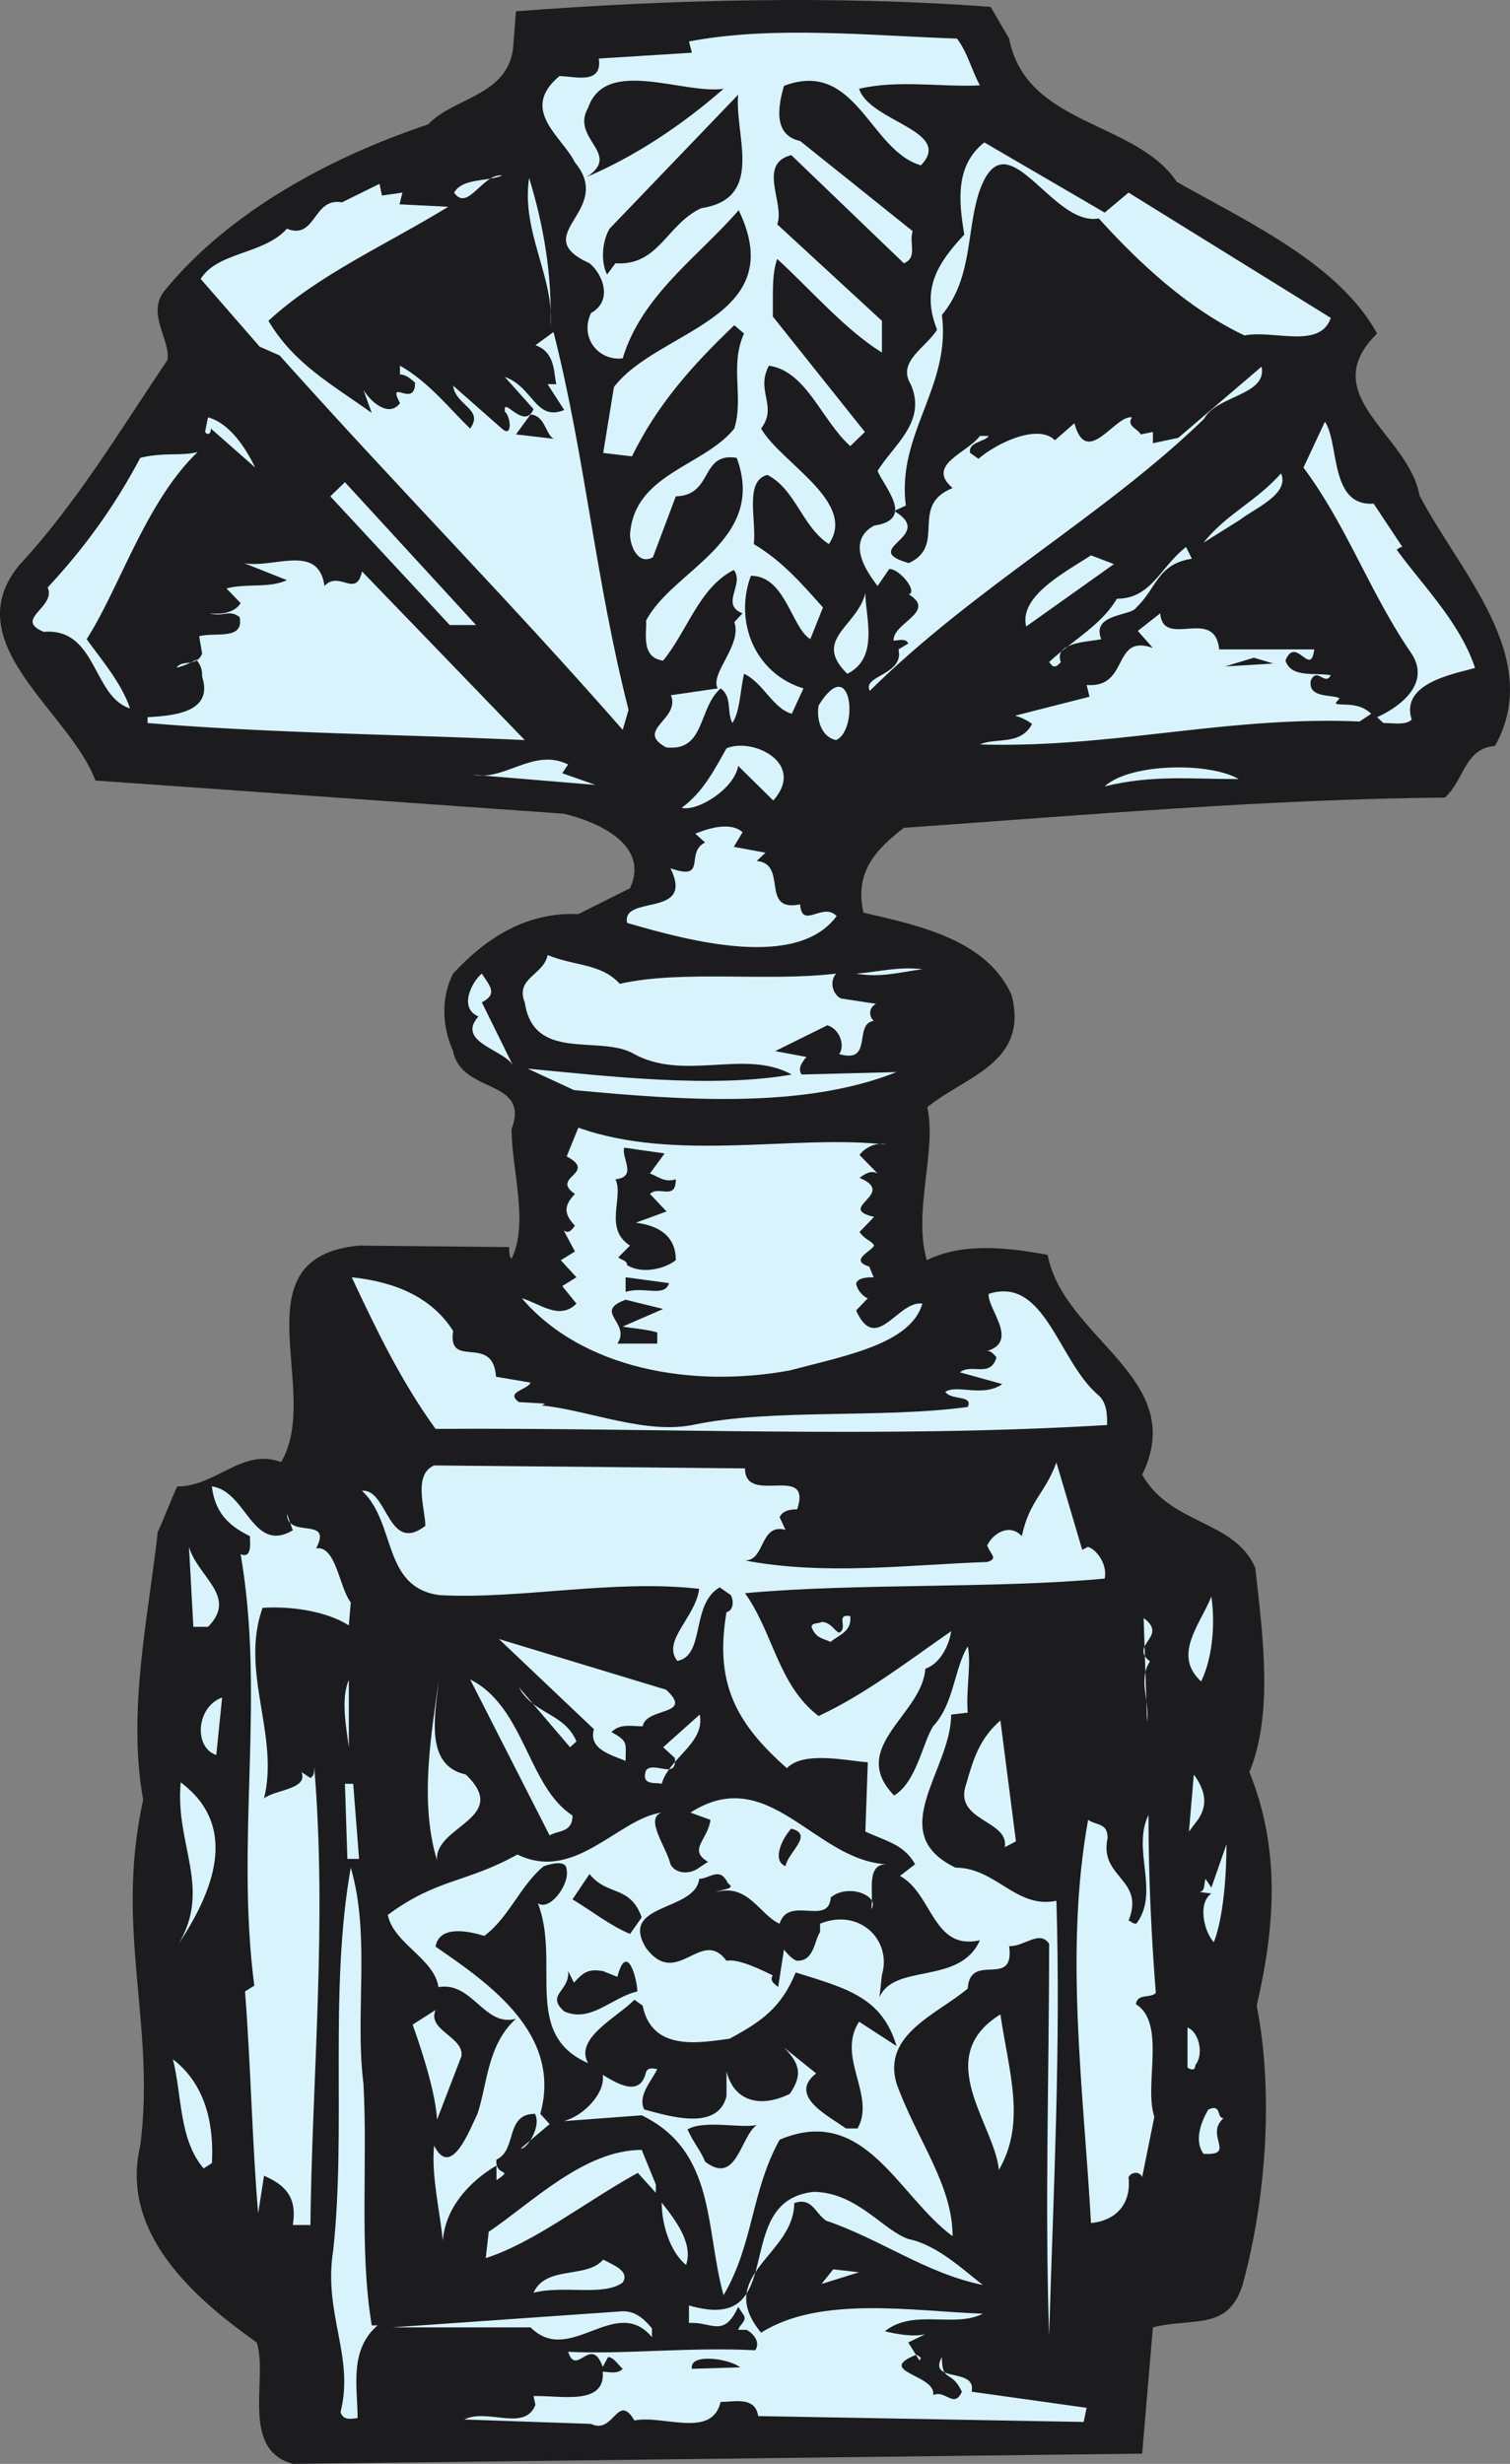 <svg width="206.572" height="336.943" viewBox="0 0 154.929 252.707" xmlns="http://www.w3.org/2000/svg"><rect x="0" y="0" width="154.929" height="252.707" fill="#808080" stroke="none"/><path style="fill:#1c1c1e;fill-opacity:1;fill-rule:nonzero;stroke:none" d="M103.5 593.102c1.75 9 13 8.398 17.2 14.699 7.448 4.199 16.652 8.449 20.55 15.55-6.45 6.348 3.25 10.348 4.352 16.598 4.148 7.95 12.796 16.653 7.75 25.7-3.153.25-3.153 3.55-5.153 5.3-18.199.153-37.05 1.801-55.5 3.102-3.05 2.347-5.05 4.648-4.148 8.699 5.898 1.352 12.699 2.852 15.199 8.45 1.8 6.948-4.7 8.3-8.648 11.5 1 4.448-1.5 10.698-.051 15.698 3.55-1.796 8.199-1.347 12.398-.546 1.653 8.648 14.551 12.648 9.7 22.546 2.953 5.204 9.453 4.602 11.601 9.551.8 7.051 1.852 15.051-.602 20.95 3.25 8 2.602 16 .75 23.953 1.704 8.597 1.051 19.546-1.449 28.648-1.5 4.75-5.05 3.3-9.199 4.352l-1.102 12.949L30 841.85c-5.45-1.5-2.5-8.851-3.7-12.453-6.652-4.699-14.05-11.347-11.948-20.199 1.597-12.398-2.653-22.148.296-35.449-1.648-9.2.551-18.852 1.5-27.5.551-1.102 1.454-3.55 2-4.648 3.903.046 6.704-4 10.653-2.5 4.3-7.204-4.7-21 8-22.204l15.398.153c0 .449 0 1.05.25 1.199 1.801-3.7 0-9.102 0-13.3 1.95-5.2-5.148-3.552-6-8-1.199-2.65-1.199-5.598 0-7.95 3.051-3.3 7.2-6.352 12.852-6.102l5.3-2.648c2.047-4.45-3.25-6.8-6.8-7.648L9.75 669.199c-2.648-7.097-14.352-14.05-7.852-22.05 5.903-6.348 10.5-14.047 15.25-21.098.301-2.102-2.199-4.75-.296-7.102C23.5 610.801 34 605.2 43.898 601.9c2.551-2.75 8.102-2.899 8.704-7.797l.296-3.801c15.704-1.2 32.903-1.653 48.704-.45l1.898 3.25" transform="translate(.04 -589.144)"/><path style="fill:#d9f3fd;fill-opacity:1;fill-rule:nonzero;stroke:none" d="M98.148 593.102c1.102 1.449 1.5 3.25 2.352 4.796-3.898.204-8.352-.597-12.398.352 1.097 3.398 9.75 4.3 6.347 7.852-5.25-1.5-6.648-10.954-14.05-8.153C79.8 600 79.25 603 82.05 603.602l11.55 9.25c-.402 1.25.547 2.699-.902 3.296l-11.55-11.097c-3.547.898-.598 5.05-1.45 7.097l10.75 9.903v3.25c-3.8-2.352-7.199-6.352-10.75-9.602-.597 1.75-.398 3.852-.449 5.903l9.45 11.847-1.5 1.45c-2.95-2.649-4.5-7.7-8.348-8.25-1.403 2.652.949 4.101-.801 6.453 2.05 3.546 9.898 7.546 6.949 11.847-2.75-1.8-3.398-5.597-6.3-7.097-2.4.597-1.098 4.699-1.4 7.097 2.95 1.75 4.95 4.102 7.098 6.5l-1.296 3.25c-1.954-1.199-2.551-6.5-6.102-6.5-1.75 4.75.45 10.051 5.398 11.551l-1.199 2.602c-1.949-.551-2.949-3.204-4.898-4.102-.403 1.75-.403 3.852-1.2 5.05-.601-1.198 0-2.698-1.203-3.55-2.347 2.05-1.546 6.5-5.597 6.05-3.25-1.8 1.5-2.85.5-5.35l4.8-.7c-.851-1.5 2.547-4.45 1.7-6.8l.847-.9c-2.347-.902.25-3-.898-4.448-3.55 1.796-4.75 6.25-7.25 9.296-2.352-.296-1.648-2.949-1.75-4.097 2.7-5.2 12.45-8.153 9.3-16.7-3.8-.601-2.35 3.848-6.25 3.95l-2.35 6.25c-1.552.847-2.348-1.2-2.348-2.352.449-6.25 7.546-6.949 10.699-10.847 1-3.204-.5-6.454 1-9.75l-1-.852c-4.352 4.148-7.903 8.148-10.5 13.45l-2.95-.348 1.098-6.75c4.45-5.903 18.2-6.954 12.801-18.153-4.05 4.7-9.95 8.7-11.898 15.2-2.454.3-4.454-2.098-3.25-4.649 2.25-1.25 1.25-3.95-.153-5.102-6.5-2.949 2.653-5.347-1.5-10.347-1.3-2.653-5.75-5.352-1.597-8.852 1.5 0 4.449.95 4.046-1.8l9.551-.598-.3-1.153c8.601-1.648 18.55-.597 27.5-.296" transform="translate(.04 -589.144)"/><path style="fill:#1c1c1e;fill-opacity:1;fill-rule:nonzero;stroke:none" d="M74.2 598.25c-4.4 3.852-9.15 6.95-14.052 9.05 3.704-2.402-1.699-3.902.153-7.1 1.8-5.25 9.75-1.348 13.898-1.95m-2.301 12.25c-3.546 1.648-4.347 5.95-8.796 5.648l-.852 1.153c-.602-1.153-.602-3.2.25-4.7l13.2-13.75C75.3 603 78.5 609.5 71.897 610.5" transform="translate(.04 -589.144)"/><path style="fill:#d9f3fd;fill-opacity:1;fill-rule:nonzero;stroke:none" d="m115.75 608.898 20.75 12.852c-1.102 3.25-5.898 1.2-8.852 1.8-5.699-2.698-10.699-7.3-14.949-12-4.949.9-9.597-10.948-12.347-2.5-1.25 4.15-.653 8.65-3.75 12.4.949 7.402-4.653 12.152-3.704 19.55l-1.199.55c4.45 2.65-3.75 3.848 1.5 5.348 3.95-1.796 0-5.898 4.5-7.699-2.8-2.398 1.551-3.597 2.801-5.347h.898c-.296.597-2.148.597-1.898 1.75l.852.597c1.847-1.597 6.097-3.648 7.847-1.898l2-1.75c1.25 4.699 4.2-.903 5.903-.602-.602.903.597 1.153.898 1.75l1.25-.25v1.153l2.602-.551 8.546-7.301c.602 2.95-4.648 2.95-5.898 5.352C113.3 642 100.102 649.25 89.2 660c-.802-1.602 3.55-1.602 2.948-4.25l1-.602c-.25-.597-1.046-.296-1.5-.296-.148-1.801 4.5-2.954 1.551-4.75.95-.25-.898-2.602-2-2.602L90 649.25c-.648-.898-3.55-4.45-.352-6.2 4.204-.6 1.102-3.85.352-5.6 1.648-2.7 5.102-5.052 3.398-8.9-1.449-2.35 1.704-3.85 2.704-5.6-1.653-4.15.046-6.802 2.796-9.75-.597-3.552-.898-7.098 2.051-9.45l12.352 7.2 2.449-2.052m-64.25-1.75c-2-.296-3.55 3.801-4.95 1.75.9-1.5 3.25-1.097 4.95-1.75m4.95 15.5c.448-4.949-3.052-9.796-2.2-15.25 1.5 4.903 2.352 9.903 2.2 15.25m-15.2-13.75-.3 1.204 5 .25C39.5 614.3 32.647 617.3 27.5 622.05c2.648 4.449 6.5 6.5 10.602 9.449l-.852-2.352c.852 1.352 2.648 2.801 3.75 1.352-1.398-2.7 1.55.602 1.55-2.102-.25-.199-.85-.847-1.55-.847v-.903c3.05 1.75 5.102 4.454 7.2 6.454 1.448-2-1.5-2.352-1.75-4.403l5 4.403c1.152 1.046.902-1.301.3-1.75v-.25c0-1.051 2.05 2.148 2.95 0l-2.95-3.301c2.95 1.05 3.148 4.597 6.102 3.398l-1.704-2.648h.903c-.301-.903 0-3.25-2.153-4l1.852-1.352c3.25 12.75 4.3 25.45 7.7 38.75L63.851 664c-11.653-13.3-22.352-24.05-35.204-38.398l-2.046-.903-6.051-6.949c1.75-2.8 6.5-2.5 8.847-5.148 3 1.199 2.653-3.25 5.653-2.704L38.898 608l.25 1.2 2.102-.302" transform="translate(.04 -589.144)"/><path style="fill:#1c1c1e;fill-opacity:1;fill-rule:nonzero;stroke:none" d="m56.75 634.148-3.852-.449 1.5-2.05c1.5.152 1.5 1.953 2.352 2.5" transform="translate(.04 -589.144)"/><path style="fill:#d9f3fd;fill-opacity:1;fill-rule:nonzero;stroke:none" d="m140.898 640.8 2.954 4.45c-.403 0-.403.25-.602.25 2.55 3.55 6.5 7.45 8.05 12.148-2 .602-7.698 1.5-6.5 5.301-.6.602-1.8.352-2.902.352l-.648-.602c2.05-.898 5.602-3.3 3.55-6.5-4.3-6.25-6.6-13.05-11.1-19.097l2.198-4.704c1.5 2.204.454 8.704 5 8.403m-114.75-3.699-4.546-4c0 .5-.301.75-.602.347l.3-1.5c2.65.7 4.4 4.25 4.848 5.153M20.25 635.5c-5.3 5.05-8 13.898-11.398 19.2 1.5 2.1 3.546 4.448 4.449 7.1-3.852-1.198-3.403-8.3-8.852-7.85-3.148-1.302 1.301-2.5.403-4.552 3.847-4.148 6.847-8.296 9.5-13.296 2.5-.602 4.296-.153 5.898-.602m106.95 6.95-3.75 2.35c2.35-2.948 5.3-4.152 7.948-7.1.903 2.1-2.648 3.55-4.199 4.75m-81.097 10.8-12.25-13.2 1.5-1.448L48.8 653.25h-2.7m76.15-6.8c-3.55.55-3.55 2.948-5.7 5-.5.902-4.652.6-3.6 3.25-1.348.3-4.9.3-4.15 2.35-.3.348-.6.598-.902.348l-.296-.347c2.148-2.051 5.398-3.801 6.949-6.5 3.55 0 4.449-3.25 7.097-5.301l.602 1.2m-17 6.948c-.75-3.097 3.898-5.5 6.648-7.296l2.352.898-9 6.398m-72-4.148c1.5-1.648 3.25 1.3 3.852-1.5l16.699 17.3c-13-.6-26-.698-38.7-1.75v-.6c2.598-.15 6.797-.45 5.598-4.15 0-.448 0-1.05-.597-1.75-.602.4-2.653 1.15-1.801.598.597-.5 1.8.102 2.398-1.199l-.3-1.8c1.652-.45 4.601.453 4.152-1.95-1.051-.847-1.653 0-3.102-.398 1.45.148 2.653-.153 3.2-1.051l-1.45-1.5c2.051-.55 4.352 0 6.2-.852L25 646.898c2.95.602 7.648-2.097 8.25 2.352m53.648 9c-3.648-3.55 1.051-4.852 1.852-8.3 0 2.5 1.45 6.652-1.852 8.3m38.152-2.5h9.75c-.35 2.95-1.902-1.5-2.948 1.148.597 1.801 2.949 1.204 4.648 1.5-.602 1.153-1.398-.898-2.05.551-.302 1.801 2.05 1.403 2.948 1.801-.296.45-.5.45-.296.602.898.148 2.347-.153 3.546 1l-1.199.796c-13.5-.597-25.347 2.75-38.949 2.352 1.7-.75 4.148.148 5.352-2.102a5.128 5.128 0 0 0-1.75-.847l7.648-1.95-.3-1.203c4.448.352 2.55-5.296 6.8-3.796l-1.55-1.75 2.3-1.801c.3 3.699 5.602-.75 6.05 3.699" transform="translate(.04 -589.144)"/><path style="fill:#1c1c1e;fill-opacity:1;fill-rule:nonzero;stroke:none" d="m125.648 657.5 2.954-.898 2 .597zm0 0" transform="translate(.04 -589.144)"/><path style="fill:#d9f3fd;fill-opacity:1;fill-rule:nonzero;stroke:none" d="M85.75 665.05c-1.5-.3-2.05-2.1-1.8-3.55 3.402-5.5 4.152 2.5 1.8 3.55m-6.45 6.2-3.6-3.55c-.4 2.35-4.15 4.698-5.802 4.3 2.25-1.648 3.403-4 4.602-6.102 2.648-1.148 8.2 1.5 4.8 5.352m-21.652-2.8 3.403 1.198-12.602-1.046c3.301.699 6.25-2.801 9.801-1.051l-.602.898m69.402.601c-5.05 0-8.8-.448-13.75.75 2.598-2.402 10.802-2.5 13.75-.75M75.25 676l3.25.602-.898.847c3.25.301.296 5.301 4.449 4.45.199 2.652 2.347-.297 3.75 1.203-4.051 5.5-15 2.597-21.5.699-.602-2.95 7-.45 4.449-5.602 3.852 1.352 1.45-1.597 3.55-2.648l-1-.903c1-.398 3.5-1.347 4.848-.148l-.898 1.5m-11.7 14.05c6.348-1.448 15.15-.198 22.2-1.05-.75.852-.3 2.2.5 2.55l3.602.552c-.653.296-.852 1.148-.25 1.75-2.102.296 0 4.449-3.551 3.398.597-.7.199-2.5-1.2-2.95l-5.351 2.65 3.2.6c-.5.598-.9 1.2-.5 1.802l9.75-.25c-9.552 3.796-21.9 2.898-33.098 1.847l-4.75-2.199c8 .75 18.898 2.05 27.097.602-4.898-2.704-11.148.847-16.449-2.25-3.55-1.75-10.05.898-10.95-5.153-1-2.5 1.95-2.8 2.348-4.847 2.801 1.148 5.5.847 7.403 2.949m31.051-1.501c-2.301.302-4.301.9-6.801.45 2.199-.148 4.3-.75 6.8-.45m-45.203 3.4 3.204 6.5c-.852-1.65-5.903-2.4-3.551-5.052-2.051-.847-.7-3.546.347-4.398.704 1.148 1.75 2.05 0 2.95m41.5 14.6c-1.046-.3-2.199.302-2.75 1.052L90 709.5c-.648-.352-1.25 0-1.852.45 3.954 1.652-2.546 3.1 1.5 4l-1.5 1.55c.602.852 1.204.852 1.5 1.398-.296.602-2.597 1.5-.5 2.153l.454 1.097c-.454 0-1.653 0-1.801.653.148.847.949 1.449 1.199 1.5l-1.2 1.25c2.052 4.597 4.302-1.102 6.802-.7-1.204 4.098-7.704 5.297-13.602 6.848-10.05 1.852-21.3-.148-27.5-7.398 1.898.55 3.852 2.3 5.602.55l-1.454-1.8 1.454-.903-1.602-1.75 1.45-.898-1.15-2.148c.598.398.9-.204 1.15-.5-1.15-1.204-1.15-2.051 0-3.25-2.598-1.75 2.402-2.102-.848-3.852l1.199-2.95c10 3.598 22.5.65 31.597 1.75" transform="translate(.04 -589.144)"/><path style="fill:#1c1c1e;fill-opacity:1;fill-rule:nonzero;stroke:none" d="M66.648 709.5c.903.352 1.5.95 2.653.602 0 2.25-1.75.597-2.653 1.5l1.704 1.796-3.153 1.153c2.352.3 4.102 1.347 4.102 3.847-1.153.903-3.5 1.454-5 .5 0-.5-.602-.5-.903-.796l1.204-1.204c-2.75-1.75-.602-5-1.5-6.796 2.296-.25.597-2.153.898-3.25l4.148.597-1.5 2.051m1.954 11.25c-.454 1.5-2.551.3-4.454.898v-1.5l4.454.602" transform="translate(.04 -589.144)"/><path style="fill:#d9f3fd;fill-opacity:1;fill-rule:nonzero;stroke:none" d="M46.45 725.648c-.598 4.051 4.1.204 4.402 4.704l3.546.597c-.296.75-2.648.95-1.199 2l2.7.153-.348.199c4.75.449 10.699 3.05 15.699 1.949 8-1.648 19.2-.602 28-1.8.602-1.25-1.7-.65-2.3-1.552 1.198-.796 3.85.602 5.85-.796l-4.35-1.204c1.198-.949 3.152.602 3.75-1.546-.2-.204-.598-.801-1.098-.602 3.546-.95.148-4.352.296-5.898 5.75-1.852 7.102 6.75 11.153 10.296 1 .801 1 2.051 1 3.153-23.102 1.398-46.153.25-68.903.398-3.648-5.05-6.199-10.449-8.597-15.55 4.3.453 8.148 1.953 10.398 5.5" transform="translate(.04 -589.144)"/><path style="fill:#1c1c1e;fill-opacity:1;fill-rule:nonzero;stroke:none" d="M63.852 725.2c.898.198 2.046.198 3.546.6v1.15h-4.097c1.449-2.15-2.551-3.25.847-4.5l3.852.948-4.148 1.801" transform="translate(.04 -589.144)"/><path style="fill:#d9f3fd;fill-opacity:1;fill-rule:nonzero;stroke:none" d="M111.602 747.8c.898.302 2 1.802 1.699 3.25-11.153 1.052-25.653.45-36.903 1.5 2.903 4.052 3.403 9.45 7.551 12.598 4.75-2.199 9.2-5.648 13.602-8.699-.153 1.153-.95 3.25-2.653 3.852-.296 4.699-8 8.05-3.199 13 2.301-1.403 2.903-5.352 4-7.102 2.153-2.3 2.153-5.898 3.551-8.199.398 1.7-.2 4.45 0 6.8l-1.7.2c0 5.7-6.948 12.148.45 15.7 4.148 0 6.2 4.25 10.352 3.402.449 15.347-.301 29.5-.75 44.597-.454-13.597 0-26.3 0-40.199-1-1.45-2.5.3-4.102.25.602 4.45-4 .5-4.25 4.352-3.148 2.648-8.8 4.699-7.3 9.75C94 808.55 97.7 813.199 97.7 818.5c-5.598-4.102-9-13.602-17.75-9.898-2.95 5.347-2.65 10.648-5.75 15.949-1.9-6.801-.75-14.75-8.4-18.45l-8 .598c2.2-.597 4.302-3 4-4.75 1.5.903 3.848 2.352 4.45-.3.25-.547.852-.297 1.148-.297-.546 1.199-2.046 2.699-1.347 4.148 2.75.75 7.55 2.2 8.449-1.352v-2.546c.8 3.148 3.55 3.75 6.5 2.296 1.2-1.796 1.2-2.949-.602-4.75l3.301 2.653c-3 2.347 1.45 4.449 3.051 5.648h1.2c1.902-3.398-2.2-7.3.152-10.949l3.847 2.5c-1.5-5-5.05-5.898-10.347-7.55-1.5 3.652-3.551 5.05-6.801 6.8-3.051.398-7.95 1.352-8.903-3.398l-.847-.602c-1.75 1.8-6.2 3.95-4.75 6.5-6.801-2.95-2.801-10.3-5.153-16.398 1.204.847 3.25-1.903 2.954-3.403 0-1.148-1.75-.597-2.352-.398-2.352 1.898-3.55 5.25-6.102 7.148-1.296-.398-4.597-1.25-5 1.102 5.602 3.847 13 9 10.75 17.148l.954 1.051-2.954 2.5c.551.148 2.153-2.2 1.454-3.55-3.102 0-1.801 3.698-3.954 4.698-.199 1.801 1.903.852 0 2.102v-1.5c-2.949 1.75-5.25 4.45-5.5 7.7-.347-3.25-1.199-6.802-.898-9.75 1.75 3.55 3.7-1.75 4.45-3.25 1-2.95 1-7.098 3.948-9.75-3.25.902-4.449-3.848-7.949-3.25-.449-2.95-4.597-4.45-5.199-7.4 5.05-3.75 8-3.25 13.3-6.198 5.9 2.898 10.348-3.704 14.802-4.301-1.801.597.5 3.55.898 5.3.55 1.047 2.05 1.047 2.95.348l.902-.597c-2.102-1.25 0-2.25.25-4.301l-2.051-.75c8.05-5.153 12.699 4.898 20.097 5.3-2.148 0-1.25 3-1.546 4.598.949-1.3-2.301-2.699-4.153-1.199-.199 3-4.347-.25-5.25 2.7-2.05-.9-3.199-4.15-6.5-3.25.602-.302 2.102-.302 1.2-.9-.848-1.75-1.797-.5-2.95-.448-.398 3.398-8.3 2.449-5.449 7.097 3.2 4.25 5.648-2.199 8.25 1.301 1.25-.25 3.7 1 4.75 1.5-.398.602.25.898.55 1.2l.598-3.848c.454.597 1.051 1.148 1.403 1.148 1.699 0 1.699-2.05 2.3-2.95v-.85c4.047-1.65 7.399 1.698 6.348 5.25l-.25 2.3c1.5-3.55 8.25-1.2 10.301-5.852-4.852 1.102-4.852-4.796-8.2-6.597l1.552-1.2c-1.153-2.05-2.954-2.351-5.102-3.351l.25-7.102c-2.102-.148-6.602-1.199-8.3.602-5.4-4.75-7.4-8.898-6.2-16 .75-.2.75-1.148.45-1.75l-1.15-.8c-3 1.75-1.448 7-4.35 7.55-1.598-2.102 1.85-4.398 2.25-7.398-8.848-1-18.302 1.097-26.65.648-5.902-.8-4.402-7.398-7.948-10.7 2.648-.25 2.648 6.552 6.5 3.598 0-1.699-1.301-5.25.898-6.199l31.898.301c0 3.898 6.954-.602 5.352 4.2-.898 0-1.5.198-1.8.8l.6 1.3c-2.652-.698-2.05 3.15-4.152 3.15 8.301 1.55 16.5.448 24.852.152 1.2-.352.3-.801 0-1.704.602-1.25 2.3-2.296 3.55-.949.802-3.699 2.348-4.3 3.552-7.55l2.648 8.953.602-.301M30 746.102l-.602-1.704c0 2.653 4.75.204 3 3.551 2.051-.3 2.352 4 3.551 5.551l-.199 2.352c-2.2-1.403-5.75-2-8.852-1.801-2.347 6.597 1.75 13.05.153 19.55 1.05-.902 4.55-.902 3.847-2.703l.903.602c.398-.2.398-.602.398-1.148 1.352 16.25-.25 31.898-.398 47.597v-.597H30c.5-2.954-.898-4.153-2.95-5.051l-.6 3.847c-.598-6.796-.75-15.046-1.348-22.75l.949-.597c-1.95-15 1.148-29.551-1.403-44.25 1.204.5.954-1.2.954-1.852-1.801-.898-3.551-2.097-3.903-5.097 3.551.449 4.153 6.949 8.301 4.5" transform="translate(.04 -589.144)"/><path style="fill:#d9f3fd;fill-opacity:1;fill-rule:nonzero;stroke:none" d="M21.3 756h-1.5l-.448-8.2c.898 3.098 5.046 5.098 1.949 8.2m101.899 5.602c-2.95-2.704-.15-5.75 1.05-8.704.352 2.352.25 6-1.05 8.704m-36-6.704c.152 1.551-1 1.852-2.052 2.653-.449-.301-1.347-.301-1.796-1.25-.5-.801.75-.602.898-.801.95 0 1.352.95 1.8 1.102 1-.454-.448-1.954 1.15-1.704m30.75 4.652c-1.25 1.848 0 4.15-.302 6.2l-.347-10.648c2.597 1.898-1.551 2.75.648 4.449M68.3 762.45c2.95 2.698-2.05 1.75-2.402 3.75-1.148 0-2.347-.302-3.199.6 1.75.95 1.45 1.15 1.45 2.95-1.45-.602-3.848-1.2-3.25-3.25l-9.75-9.25 17.152 5.2M58.7 775.352c0 1.796-1.5 1.5-2.348 2.046l-8.153-16c5.602 2.801 5.903 11 10.5 13.954m-22.949-7c-.25-2-.852-4.954 0-6.903v6.903m12 2.796c4.7 4.5-3.25 5.25-2.95 8.801-1.902-6.199-.448-13.597.15-18.347-.302 3.347-1.5 8.597 2.8 9.546m11.352-3.398-.653.602-5.25-6.153c1.5 2.801 4.653 2.602 5.903 5.551m48.796-4.352.153 14.852-.153-14.852m-85.75 5.75c-2.347-.796-2.046-4.949.602-5.898l-.602 5.898m45.704 2.954c-.454-.204-2.204.296-1.602-1.403.852-.949 3.2 1.051 2.95-1.25l-1.2-1.097L71.75 765c.602 2.898-3.148 4.45-3.898 7.102m35.198 6.5c.5-2.801-5.35-2.653-3.948-6.5.75-2.653 1.398-4.653 3.5-6.5L104.199 778l-1.148.602m19.801-2.802-.903 1.2.5-5.852c1.352 1.852 1.352 3.301.403 4.653M18.3 788.5c3.4-5.75-.402-10.2.2-16.55 6.148 4.6 3.2 11.402-.2 16.55m18.5-8.7h-1.198l-.25-7.698h.847l.602 7.699m81.749 13.749c-.6.598-1.85 0-2.05 1.15 3.148 1.948.8 8.3 1.898 11.55l-1.25 6.2c-.199-.598-1.097-.598-1.398 0 .3 2.652-1.2 4.448-3.852 4.698-.75-13.546-2.75-27.75-.296-41.347.898.597 2 .3 2 1.847-.903 4.153 3.898 4.153 2.148 8.5.3 0 .3.301.8.301 2.45-3.25-.5-7.597 1.25-11.148 0 6.5.302 12.597.75 18.25" transform="translate(.04 -589.144)"/><path style="fill:#1c1c1e;fill-opacity:1;fill-rule:nonzero;stroke:none" d="M80.55 780.55c-1.448-.6-.3-2.902.598-3.85 2.352.6-.296 2.35-.597 3.85" transform="translate(.04 -589.144)"/><path style="fill:#d9f3fd;fill-opacity:1;fill-rule:nonzero;stroke:none" d="M124.5 788.352c-1.05-1.153-1.648-4.051-.25-5l-1.2-.153c.598-.148.4-.75.598-1.347l.602.898 1.55-4.45c0 3.052-.3 7.5-1.3 10.052m-87.25 14.5c.45 8.148-.45 17 .852 24.796h.597c-2.949 2.551-2.05 6.352-2.05 9.5-.899.153-1.5.153-1.75-.597 1.453-5.75-1.797-10.102-.75-16.602 1.351-12.5-.45-26.55 1.8-39.25 2.051 7 .403 15 1.301 22.153" transform="translate(.04 -589.144)"/><path style="fill:#1c1c1e;fill-opacity:1;fill-rule:nonzero;stroke:none" d="m65.8 785.8-1.198 1.7c-2.102-.898-3.852-2.3-5.903-3.55l1.75-2.598c1.801 2.296 4.153 1.097 5.352 4.449m-.449 7.597c-2.653.602-4.75 3.25-7.5 2.051-1.954-1.75.597-2.05.398-4.148l.602 1.199c1.046-1.2 1.597-1.398 2.949-1.2l1.5.598c1-3.75 2.05.301 2.05 1.5" transform="translate(.04 -589.144)"/><path style="fill:#d9f3fd;fill-opacity:1;fill-rule:nonzero;stroke:none" d="m47.3 800.05-2.5 6.5c-.152-2.652-1.35-6.5-2.5-9.75l2.348-1.5c-.898 2.098 2.954 2.75 2.653 4.75m55.149 11.65c-.45-4.7-6.95-11.552.152-15.95.898 6.05 2.648 11.102-.153 15.95m20.153-10.75c0 .698-.602.402-.801.25v-4.098c1.199.449 1.699 2.796.8 3.847M21.7 811l-.848.55c-2.551-3-2.204-7.5-3.153-11.198 3.602 2.75 4.2 7.199 4 10.648m103.801-4.602c-2 1.75 1.398 3.852-2.05 3.653-1-1.301-.25-3.352.5-4.551 1.402-.602.8.898 1.55.898" transform="translate(.04 -589.144)"/><path style="fill:#1c1c1e;fill-opacity:1;fill-rule:nonzero;stroke:none" d="M77.602 807.102c-1.704 1.199-2.051 6.25-5.301 3.75-.403-1.051-1.2-1.954-1.801-3.301 1.648-1 5.398-.102 7.102-.45" transform="translate(.04 -589.144)"/><path style="fill:#d9f3fd;fill-opacity:1;fill-rule:nonzero;stroke:none" d="M67.25 813.2v.85L65.398 812c-5.5 3.05-10.546 7.102-15.597 8.75l.3-2.7c4.45-3 9.797-8.402 15.7-8.402l1.449 3.551M93.2 818.8c2.948.598 5.698 3.25 7.6 4.7-5.75-1.148-10.5-4.7-16.1-6.602-1.2-.898-1.45-2.398-3.25-1.796 0 5.347-8.25 7.398-3.4 13.296 6.052-3.847 15.65-2.199 22.75-1.949-2.948 1.5-7.1-.55-10.05 1.801 1.2.3 2.95.602 4.148.3l-1.75.848 1.153 1.852c.3-.352 0-.352-.301-.602-4.398 1.75 2.102 2.051 1.7 4.153 1.25-.602 2.152 1.449 2.948-.352-1.097-2.347-2.046-.847-2.046-3.55-1.5 2.703 3.597 1 3.046 3.55l11.801 1.653-.3 1.449-33.399-.602c-.3-2.05-2.45-1.449-3.852-1.449-.898 3.8-5.898 1.3-8.847 1.898-1.75-2.949-2.102 1.5-4.45.352l-13-.45c2.348-1.198 6.2 1.302 7.297-1.5l-.199-.902c2.653-.097 7.403 1.051 7.102-2.5.55 0 1.5.301 2.05-.296-.3-.204-.902-1.204-1.5-1.204l-.55 1c-1.2-3.347-2.7 1.102-3.551-1.546 5.602.296 12.398-.5 19.2-.153.6-.898-.302-1.8-.9-2.097h-.85c.198-.602.85-.852.6-1.454l-.6-.898c-1.5 3.25-2.7 1.5-5.052 1.648v-1.796c10.551 3.097 4-10.801 12.852-11.653 4.45.102 7.102 4 9.7 4.852" transform="translate(.04 -589.144)"/><path style="fill:#d9f3fd;fill-opacity:1;fill-rule:nonzero;stroke:none" d="M70.352 821.45c-1.602-1.302-2.5-4.098-2.5-6.4 1.449 1.848 3.25 4.2 2.5 6.4m-6.5 1.8c-2 1.45-6.051.25-9.153 1.05 1.301-2.85 5.45-1.402 7.153-3.402 1 .551 2.75 1.153 2 2.352m20.398.148 1.2-1.5 2.652.301zm-17.398 4.552v.902c-3.75-4.454-8.403 3.046-12.454-1H40.2l23.653-1.653c1.199 0 2.046.602 3 1.75" transform="translate(.04 -589.144)"/><path style="fill:#1c1c1e;fill-opacity:1;fill-rule:nonzero;stroke:none" d="m75.898 831.95-4.949.152c-.3-1.653 3.852-1.051 4.95-.153" transform="translate(.04 -589.144)"/></svg>
